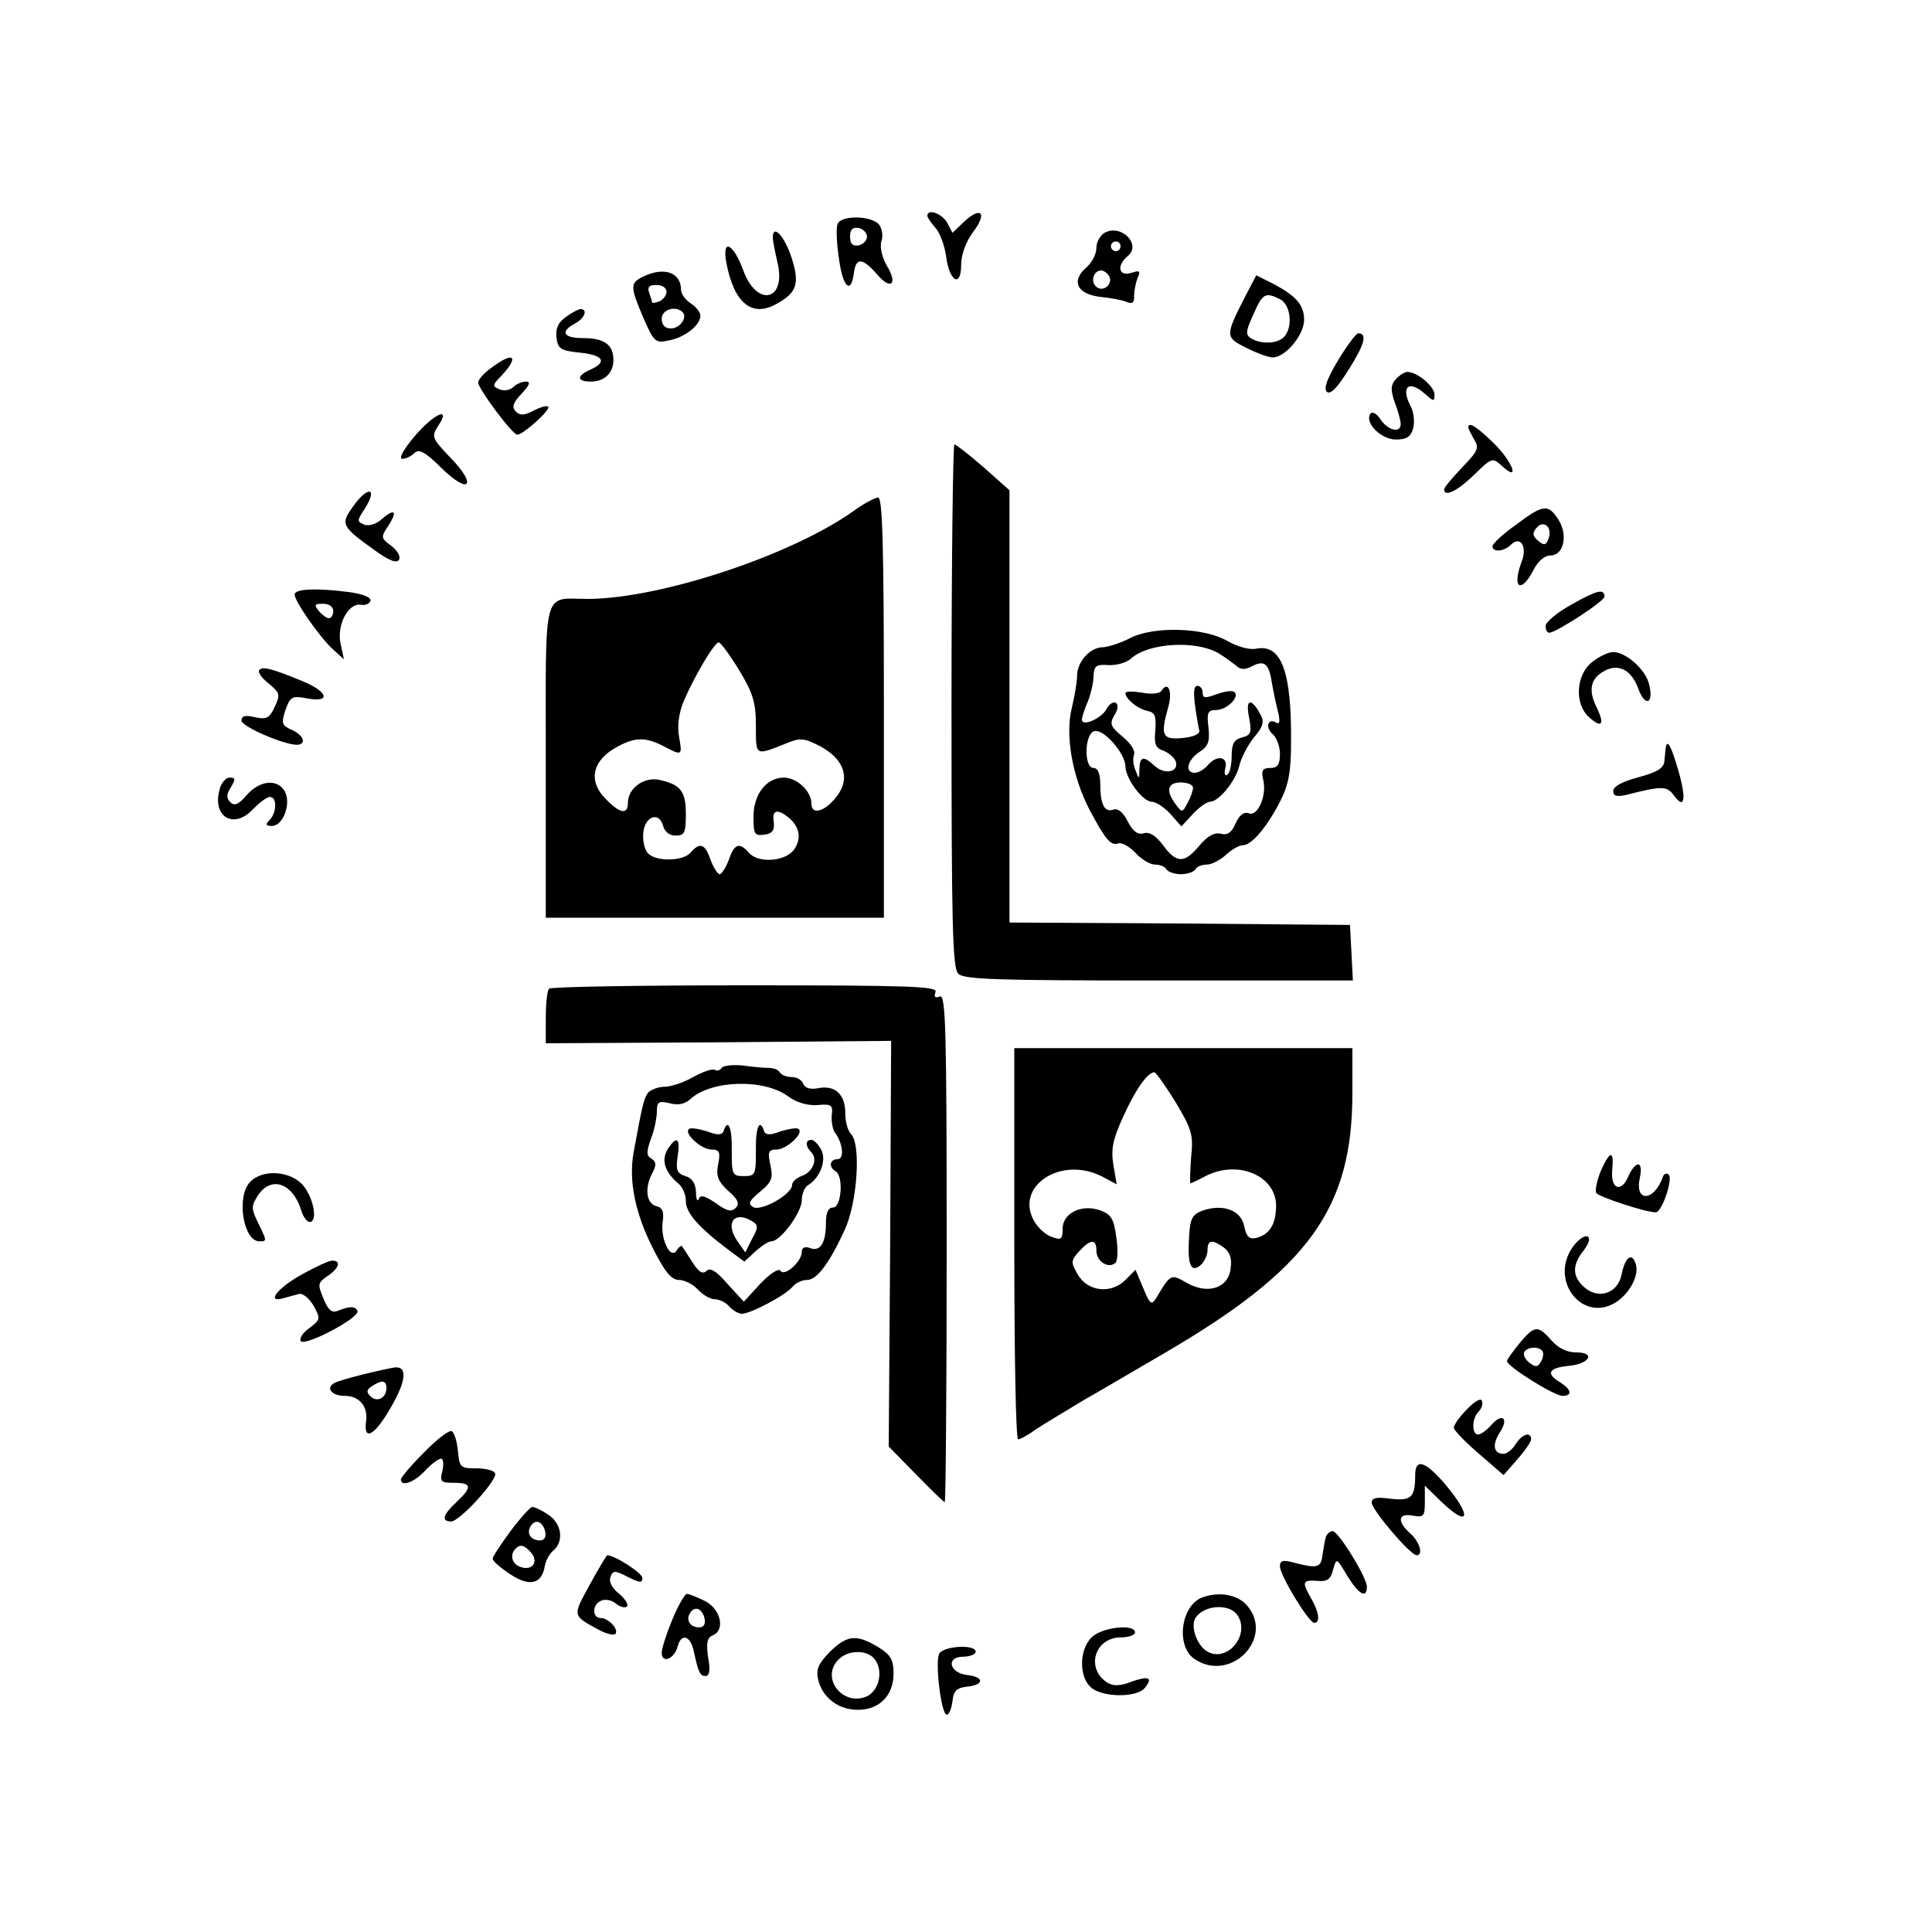 <?xml version="1.0" standalone="no"?>
<!DOCTYPE svg PUBLIC "-//W3C//DTD SVG 20010904//EN"
 "http://www.w3.org/TR/2001/REC-SVG-20010904/DTD/svg10.dtd">
<svg version="1.0" xmlns="http://www.w3.org/2000/svg"
 width="400pt" height="400pt" viewBox="0 0 400 400"
 preserveAspectRatio="xMidYMid meet">
<g transform="translate(0,400) scale(0.1,-0.1)"
fill="#000000" stroke="none">
<path d="M1920 3553 c0 -3 8 -15 17 -25 9 -10 19 -37 22 -60 7 -52 31 -64 31
-16 0 21 10 48 25 68 30 40 16 54 -20 20 l-23 -22 -11 21 c-11 19 -41 30 -41
14z"/>
<path d="M1734 3536 c-3 -7 -2 -40 3 -72 8 -59 25 -75 31 -29 4 32 17 32 47
-2 29 -35 45 -22 21 17 -10 18 -15 39 -11 51 4 11 1 26 -5 34 -16 19 -79 20
-86 1z m61 -26 c0 -8 -8 -16 -17 -18 -13 -2 -18 3 -18 18 0 15 5 20 18 18 9
-2 17 -10 17 -18z"/>
<path d="M2287 3518 c-9 -5 -17 -19 -17 -31 0 -13 -9 -30 -20 -40 -34 -29 -20
-57 31 -62 19 -2 42 -6 51 -10 12 -5 17 -2 16 12 0 10 3 26 7 37 7 15 5 17
-13 11 -26 -8 -31 15 -7 35 29 24 -14 67 -48 48z m33 -28 c0 -5 -4 -10 -10
-10 -5 0 -10 5 -10 10 0 6 5 10 10 10 6 0 10 -4 10 -10z m-24 -61 c10 -17 -13
-36 -27 -22 -12 12 -4 33 11 33 5 0 12 -5 16 -11z"/>
<path d="M1600 3508 c0 -7 5 -31 10 -53 18 -78 -43 -92 -71 -15 -21 57 -45 68
-35 15 16 -83 53 -113 104 -84 42 23 48 42 31 95 -14 44 -39 72 -39 42z"/>
<path d="M1333 3428 c-29 -14 -29 -20 -1 -86 22 -50 25 -53 52 -47 34 6 66 32
66 51 0 8 -9 19 -20 26 -11 7 -20 20 -20 28 0 36 -35 48 -77 28z m47 -32 c0
-8 -7 -16 -15 -20 -8 -3 -15 -4 -15 -2 0 3 -3 11 -6 20 -4 12 0 16 15 16 12 0
21 -6 21 -14z m33 -42 c11 -11 -5 -34 -24 -34 -12 0 -19 7 -19 20 0 19 28 28
43 14z"/>
<path d="M2580 3390 c-44 -86 -44 -88 0 -110 22 -11 46 -20 55 -20 26 0 65 46
65 78 0 31 -17 50 -67 76 l-32 16 -21 -40z m71 -10 c22 -12 26 -59 7 -78 -14
-14 -47 -15 -67 -3 -13 8 -12 15 4 50 19 44 25 47 56 31z"/>
<path d="M1172 3344 c-16 -11 -22 -24 -20 -42 3 -24 8 -28 48 -32 49 -5 58
-19 23 -35 -30 -13 -29 -25 0 -25 29 0 47 18 47 45 0 31 -19 45 -62 45 -42 0
-49 13 -18 30 20 10 28 30 12 30 -4 0 -18 -7 -30 -16z"/>
<path d="M2771 3255 c-23 -38 -31 -59 -24 -66 7 -7 22 8 46 47 33 52 38 74 19
74 -4 0 -23 -25 -41 -55z"/>
<path d="M1018 3239 c-16 -11 -28 -25 -28 -31 0 -13 71 -108 81 -108 12 0 70
52 64 58 -3 3 -16 -1 -30 -8 -19 -10 -28 -11 -37 -2 -9 9 -6 18 12 37 17 18
19 25 9 25 -8 0 -20 -5 -26 -11 -7 -7 -19 -9 -29 -5 -15 6 -15 9 5 29 37 40
24 50 -21 16z"/>
<path d="M2889 3214 c-10 -12 -10 -22 -1 -48 7 -18 12 -38 12 -44 0 -20 -27
-13 -42 10 -8 12 -17 17 -21 11 -12 -19 23 -53 53 -53 23 0 31 6 36 24 3 13 1
33 -5 44 -22 42 -4 57 31 25 16 -14 18 -15 18 0 0 17 -36 47 -56 47 -6 0 -17
-7 -25 -16z"/>
<path d="M857 3095 c-22 -26 -32 -45 -24 -45 7 0 18 5 25 12 9 9 22 3 56 -31
58 -57 75 -36 18 22 -38 40 -39 43 -25 65 29 43 -10 25 -50 -23z"/>
<path d="M3040 3115 c0 -3 6 -14 12 -25 11 -17 8 -24 -25 -58 -20 -21 -37 -41
-37 -45 0 -17 27 -4 62 30 37 36 38 36 58 18 38 -35 22 9 -18 48 -35 34 -52
45 -52 32z"/>
<path d="M1970 2539 c0 -455 2 -543 14 -555 12 -12 81 -14 416 -14 l401 0 -3
58 -3 57 -352 3 -353 2 0 448 0 447 -54 48 c-30 26 -57 47 -60 47 -3 0 -6
-243 -6 -541z"/>
<path d="M730 2950 c-25 -35 -23 -40 44 -88 30 -22 47 -29 52 -21 4 7 -3 19
-16 29 -22 16 -22 18 -5 43 19 30 11 35 -16 11 -10 -9 -26 -14 -35 -10 -15 6
-15 8 0 31 30 46 8 51 -24 5z"/>
<path d="M1770 2944 c-129 -93 -401 -183 -552 -184 -96 0 -88 31 -88 -336 l0
-324 350 0 350 0 0 435 c0 342 -3 435 -12 435 -7 -1 -29 -12 -48 -26z m-240
-331 c29 -48 35 -67 35 -116 0 -63 -2 -62 63 -36 29 12 37 11 70 -6 50 -27 63
-66 35 -103 -24 -32 -53 -41 -53 -16 0 26 -30 54 -57 54 -36 0 -63 -34 -63
-81 0 -36 2 -40 23 -37 16 2 21 9 19 26 -4 25 7 28 30 10 24 -20 28 -44 12
-67 -18 -25 -75 -29 -94 -6 -19 22 -30 18 -41 -15 -6 -16 -15 -30 -19 -30 -4
0 -13 14 -19 30 -11 33 -22 37 -41 15 -16 -19 -74 -19 -89 -1 -7 8 -11 27 -9
43 4 34 33 43 41 13 3 -12 13 -20 26 -20 18 0 21 6 21 44 0 47 -10 61 -53 71
-32 8 -67 -16 -67 -47 0 -25 -16 -23 -45 7 -39 38 -29 82 25 110 36 19 57 19
94 0 38 -20 39 -20 32 19 -4 23 -1 48 9 73 22 52 64 123 73 123 4 0 23 -26 42
-57z"/>
<path d="M3138 2913 c-27 -19 -48 -39 -48 -44 0 -13 24 -11 38 3 20 20 35 -4
22 -36 -20 -54 -1 -66 25 -16 9 18 23 30 35 30 28 0 37 43 16 75 -21 32 -31
31 -88 -12z m68 -28 c-5 -14 -9 -15 -21 -5 -12 10 -13 16 -4 27 15 18 34 1 25
-22z"/>
<path d="M610 2769 c0 -14 53 -90 80 -114 l22 -20 -7 33 c-8 38 16 84 42 80 9
-2 18 2 20 8 2 7 -15 14 -43 18 -69 9 -114 7 -114 -5z m80 -34 c0 -8 -4 -15
-9 -15 -5 0 -14 7 -21 15 -10 13 -9 15 9 15 12 0 21 -6 21 -15z"/>
<path d="M3253 2748 c-29 -16 -53 -36 -53 -44 0 -8 3 -14 8 -14 15 1 115 66
114 75 -1 17 -16 13 -69 -17z"/>
<path d="M2340 2679 c-19 -10 -44 -18 -56 -19 -27 0 -54 -30 -54 -59 0 -12 -5
-42 -11 -67 -14 -56 1 -142 37 -211 33 -62 44 -75 60 -69 6 2 22 -6 35 -20 12
-13 30 -24 40 -24 10 0 21 -4 24 -10 3 -5 17 -10 30 -10 13 0 27 5 30 10 3 6
14 10 24 10 9 0 27 9 39 20 12 11 27 20 35 20 18 0 49 36 77 90 18 35 23 62
23 125 1 145 -20 202 -72 192 -14 -3 -39 4 -60 16 -48 28 -152 31 -201 6z
m182 -31 c12 -7 28 -19 36 -25 10 -10 19 -10 33 -3 26 14 36 7 42 -32 3 -18 9
-46 13 -62 5 -20 3 -27 -4 -22 -17 10 -23 -10 -7 -24 8 -7 15 -25 15 -41 0
-22 -5 -29 -20 -29 -16 0 -19 -5 -15 -23 9 -33 -11 -78 -29 -71 -10 4 -20 -3
-28 -21 -8 -19 -17 -25 -31 -21 -13 3 -27 -5 -44 -25 -31 -37 -47 -37 -75 1
-15 20 -28 28 -39 25 -13 -4 -23 3 -34 24 -9 19 -21 28 -29 25 -19 -7 -28 10
-28 52 0 22 -5 34 -14 34 -20 0 -19 69 1 76 18 7 64 -44 65 -72 0 -26 36 -74
55 -74 8 0 25 -11 38 -25 l23 -26 24 26 c13 14 29 25 35 25 18 0 53 42 61 75
4 17 18 43 30 58 19 22 22 33 14 47 -19 36 -32 34 -24 -5 6 -32 4 -37 -15 -42
-16 -4 -21 -13 -21 -39 0 -18 -4 -35 -9 -38 -5 -4 -7 3 -4 14 6 24 -18 28 -37
5 -7 -8 -19 -15 -26 -15 -22 0 -16 26 9 43 19 12 22 22 19 51 -4 31 -1 36 16
36 22 0 49 27 38 37 -4 4 -20 2 -36 -4 -25 -9 -30 -9 -30 3 0 8 -5 14 -11 14
-10 0 -9 -26 4 -93 1 -7 -13 -13 -35 -15 -42 -4 -46 5 -29 65 9 32 -1 54 -14
33 -4 -6 -21 -8 -41 -4 -19 3 -34 3 -34 -1 0 -12 26 -33 46 -37 15 -3 18 -10
16 -40 -3 -29 1 -37 16 -42 11 -4 23 -14 26 -22 8 -22 -22 -29 -43 -10 -24 22
-31 20 -32 -6 0 -22 -1 -22 -8 -3 -5 11 -6 26 -3 33 3 8 -8 24 -24 37 -25 21
-27 26 -17 44 8 12 9 22 3 26 -5 3 -14 -3 -19 -13 -11 -20 -51 -37 -51 -22 0
5 5 21 12 37 6 15 12 39 12 53 1 21 5 25 31 23 16 -1 37 5 46 13 36 33 133 39
181 12z m-52 -279 c0 -6 -5 -20 -11 -31 -11 -21 -12 -21 -25 -3 -21 28 -17 45
11 45 14 0 25 -5 25 -11z"/>
<path d="M3296 2629 c-33 -26 -37 -86 -6 -114 27 -24 33 -15 15 22 -17 34 -12
59 17 74 29 16 56 2 70 -37 14 -39 33 -31 22 10 -7 30 -48 66 -74 66 -10 0
-29 -9 -44 -21z"/>
<path d="M537 2613 c-4 -4 4 -16 19 -28 23 -19 25 -23 13 -48 -11 -24 -17 -27
-41 -22 -20 5 -28 3 -28 -7 0 -12 87 -50 115 -50 20 1 14 19 -9 30 -23 10 -24
14 -15 42 10 28 14 30 45 24 49 -9 44 13 -8 35 -63 26 -84 32 -91 24z"/>
<path d="M3449 2453 c-1 -5 -2 -17 -3 -28 -1 -15 -13 -23 -53 -34 -34 -9 -53
-19 -53 -29 0 -10 7 -12 26 -8 74 19 85 19 99 0 23 -32 27 -9 10 50 -15 52
-23 66 -26 49z"/>
<path d="M454 2363 c-14 -55 31 -80 69 -39 14 14 29 26 36 26 15 0 14 -33 -1
-48 -9 -9 -8 -12 5 -12 23 0 40 45 27 71 -15 27 -52 24 -79 -7 -17 -20 -26
-23 -34 -15 -9 9 -8 17 1 31 10 17 10 20 -3 20 -8 0 -18 -12 -21 -27z"/>
<path d="M1137 1953 c-4 -3 -7 -30 -7 -60 l0 -53 358 2 357 3 -2 -420 -3 -420
56 -57 c31 -32 58 -58 60 -58 2 0 4 237 4 526 0 455 -2 525 -14 521 -10 -4
-13 -1 -9 9 4 12 -50 14 -394 14 -220 0 -403 -3 -406 -7z"/>
<path d="M2100 1425 c0 -223 3 -405 8 -405 4 0 21 9 37 21 17 11 62 38 100 61
39 22 113 66 165 96 300 175 390 300 390 539 l0 93 -350 0 -350 0 0 -405z
m334 293 c34 -57 37 -68 32 -115 -2 -29 -3 -53 -1 -53 1 0 16 7 31 15 68 35
148 0 146 -64 -1 -37 -14 -57 -41 -64 -15 -3 -20 2 -25 24 -6 33 -43 47 -85
33 -22 -8 -27 -16 -29 -53 -4 -58 3 -77 23 -61 8 7 15 21 15 31 0 22 9 24 34
6 12 -9 17 -23 14 -42 -4 -42 -47 -56 -91 -31 -33 19 -33 19 -63 -31 -10 -16
-13 -14 -27 20 l-16 38 -21 -21 c-30 -30 -79 -24 -99 12 -14 24 -14 28 3 47
24 26 36 27 36 1 0 -22 26 -38 40 -24 4 5 5 29 1 54 -5 37 -11 46 -33 54 -39
14 -78 -6 -78 -38 0 -22 -3 -24 -22 -17 -13 4 -29 19 -37 33 -41 72 56 136
141 92 l30 -16 -7 41 c-5 32 -1 52 20 98 25 56 51 93 65 93 3 0 23 -28 44 -62z"/>
<path d="M1494 1789 c-3 -5 -9 -7 -14 -4 -5 3 -25 -4 -45 -15 -19 -11 -46 -20
-59 -20 -13 0 -28 -6 -34 -12 -9 -12 -12 -25 -30 -123 -11 -59 3 -127 40 -200
25 -49 38 -65 54 -65 11 0 29 -9 39 -20 10 -11 26 -20 35 -20 10 0 23 -7 30
-15 7 -8 19 -15 26 -15 18 0 90 38 105 56 6 8 20 14 30 14 20 0 46 34 78 104
26 56 34 177 13 198 -7 7 -12 26 -12 44 0 38 -21 58 -56 51 -16 -3 -27 0 -31
9 -3 8 -13 14 -23 14 -11 0 -21 4 -25 9 -3 6 -13 10 -23 10 -9 0 -34 2 -54 5
-21 2 -40 0 -44 -5z m138 -59 c17 -13 40 -19 60 -18 29 3 33 0 30 -21 -1 -13
2 -29 6 -35 17 -22 21 -56 6 -56 -16 0 -19 -16 -4 -25 17 -10 12 -75 -5 -75
-10 0 -15 -10 -15 -32 0 -42 -12 -60 -33 -52 -11 4 -17 1 -17 -8 0 -20 -36
-52 -44 -39 -4 6 -22 -6 -42 -27 l-34 -37 -34 37 c-23 27 -36 34 -43 27 -8 -8
-16 -3 -29 17 -10 16 -20 31 -22 34 -1 2 -7 -2 -11 -9 -13 -20 -34 24 -29 59
3 21 0 30 -14 33 -20 6 -24 38 -7 69 8 16 8 22 -2 29 -11 6 -11 14 -1 42 7 18
12 44 12 56 0 20 4 22 26 17 18 -5 32 -2 44 9 43 39 152 42 202 5z"/>
<path d="M1426 1662 c-10 -9 26 -42 47 -42 16 0 19 -5 14 -30 -5 -24 -1 -35
20 -55 21 -18 25 -27 16 -36 -9 -9 -19 -6 -41 10 -22 15 -32 18 -35 9 -3 -7
-6 -1 -6 14 -1 18 -8 29 -22 33 -18 6 -20 13 -16 41 6 38 -2 44 -21 14 -13
-22 -6 -46 22 -70 9 -7 16 -23 16 -37 0 -24 26 -54 90 -102 l31 -23 23 21 c12
11 27 21 33 21 19 0 63 60 63 85 0 13 6 28 14 32 24 15 38 51 26 73 -6 11 -15
20 -20 20 -13 0 -13 -13 0 -26 14 -14 2 -42 -21 -49 -10 -4 -19 -12 -19 -18 0
-20 -65 -56 -81 -46 -11 7 -8 13 15 32 24 20 27 28 21 55 -6 27 -4 32 13 32
20 0 56 33 46 42 -3 4 -20 1 -37 -4 -23 -9 -32 -8 -35 0 -9 28 -18 8 -17 -40
0 -50 -1 -53 -25 -53 -24 0 -25 3 -25 53 1 48 -8 68 -17 40 -3 -8 -12 -9 -35
0 -17 5 -34 8 -37 4z m132 -191 c12 -7 12 -13 -1 -36 l-14 -28 -18 26 c-24 37
-3 61 33 38z"/>
<path d="M3314 1575 c-8 -20 -12 -40 -9 -45 5 -8 102 -40 123 -40 13 0 36 69
27 78 -4 4 -10 2 -12 -4 -18 -52 -59 -54 -48 -3 8 36 -8 38 -24 3 -15 -35 -37
-25 -33 14 4 42 -5 40 -24 -3z"/>
<path d="M517 1552 c-28 -31 -13 -122 20 -122 16 0 16 0 -3 39 -14 29 -14 34
0 56 28 42 73 25 90 -32 4 -13 12 -23 17 -23 17 0 9 47 -12 74 -25 32 -86 37
-112 8z"/>
<path d="M3256 1418 c-49 -70 21 -158 90 -114 30 20 49 58 40 81 -8 23 -22 11
-29 -25 -8 -38 -48 -51 -77 -25 -24 21 -25 44 -5 71 8 10 15 22 15 27 0 15
-19 6 -34 -15z"/>
<path d="M626 1362 c-51 -28 -76 -60 -40 -50 11 3 25 7 33 9 8 2 21 -9 30 -24
15 -27 15 -29 -9 -47 -14 -10 -21 -22 -17 -27 11 -10 124 50 117 63 -5 10 -16
10 -41 0 -12 -5 -20 2 -29 25 -13 30 -12 33 8 47 24 16 29 32 10 32 -7 0 -35
-13 -62 -28z"/>
<path d="M3146 1219 c-14 -17 -26 -34 -26 -37 0 -11 98 -72 115 -72 21 0 19
13 -5 28 -30 18 -24 30 17 34 44 4 58 28 16 28 -19 0 -37 9 -51 25 -28 32 -35
31 -66 -6z m48 -17 c2 -4 1 -14 -4 -22 -7 -11 -11 -11 -24 -1 -9 7 -13 17 -10
22 7 11 31 12 38 1z"/>
<path d="M754 1155 c-28 -7 -57 -15 -63 -19 -17 -11 -3 -26 23 -26 30 0 48
-22 44 -52 -6 -43 17 -31 50 26 33 56 36 87 10 85 -7 -1 -36 -7 -64 -14z m46
-29 c0 -21 -20 -30 -33 -17 -9 9 -8 14 3 21 21 14 30 12 30 -4z"/>
<path d="M3037 1082 c-15 -15 -27 -32 -27 -38 0 -5 23 -29 51 -53 l52 -45 28
32 c16 18 29 37 29 42 0 17 -19 11 -32 -10 -7 -11 -18 -20 -25 -20 -21 0 -24
19 -8 44 20 30 5 42 -18 15 -9 -10 -21 -19 -27 -19 -13 0 -13 33 1 47 6 6 10
16 7 23 -2 6 -15 -1 -31 -18z"/>
<path d="M877 992 c-26 -26 -47 -51 -47 -55 0 -16 28 -6 50 18 13 14 28 25 33
25 5 0 6 -11 3 -25 -6 -23 -3 -25 24 -25 37 0 38 -9 5 -40 -28 -26 -32 -40
-11 -40 18 0 98 88 91 100 -3 6 -21 10 -40 10 -32 0 -34 2 -37 37 -2 20 -8 38
-13 40 -6 2 -32 -18 -58 -45z"/>
<path d="M2930 946 c0 -46 -8 -54 -51 -49 -29 4 -39 2 -39 -8 0 -15 80 -109
93 -109 14 0 7 27 -13 45 -28 25 -26 43 5 37 23 -4 25 -1 25 29 l0 33 33 -32
c59 -57 66 -33 10 34 -42 49 -63 56 -63 20z"/>
<path d="M1057 830 c-20 -27 -37 -53 -37 -57 0 -5 16 -19 36 -32 40 -27 66
-21 72 17 2 11 10 26 18 32 22 19 17 56 -11 74 -13 9 -28 16 -33 16 -4 0 -24
-22 -45 -50z m70 5 c7 -20 -2 -29 -21 -22 -9 4 -13 13 -10 22 8 19 23 19 31 0z
m-27 -50 c16 -20 1 -38 -23 -29 -17 6 -22 25 -10 37 10 11 19 8 33 -8z"/>
<path d="M2745 818 c-2 -7 -5 -24 -7 -38 -3 -26 -11 -28 -60 -15 -22 6 -28 4
-28 -8 0 -19 60 -117 71 -117 13 0 10 22 -6 50 -20 35 -19 39 12 37 21 -2 28
3 33 23 7 25 7 25 29 -12 24 -39 41 -49 41 -23 0 19 -59 115 -71 115 -5 0 -12
-6 -14 -12z"/>
<path d="M1221 719 c-36 -66 -37 -63 20 -94 15 -8 29 -11 33 -8 8 9 -14 33
-30 33 -19 0 -18 29 1 36 8 4 22 1 30 -6 9 -7 19 -10 23 -6 4 4 -4 16 -17 27
-14 11 -21 25 -17 34 5 14 9 14 36 0 24 -12 30 -13 30 -2 0 10 -57 47 -73 47
-1 0 -18 -28 -36 -61z"/>
<path d="M1392 647 c-12 -29 -22 -60 -22 -69 0 -23 26 -13 33 13 7 28 26 23
33 -8 10 -46 13 -53 25 -53 8 0 10 13 5 39 -4 29 -2 40 9 45 27 10 18 54 -15
71 -16 8 -33 15 -38 15 -4 0 -18 -24 -30 -53z m65 8 c7 -20 -2 -29 -21 -22 -9
4 -13 13 -10 22 8 19 23 19 31 0z"/>
<path d="M2490 693 c-45 -16 -56 -100 -18 -127 76 -53 170 45 108 112 -20 21
-56 27 -90 15z m72 -37 c27 -40 -20 -98 -61 -76 -22 11 -37 52 -26 70 17 27
70 31 87 6z"/>
<path d="M2260 610 c-26 -26 -26 -81 -2 -103 24 -22 95 -22 112 -2 18 22 8 26
-28 13 -23 -9 -37 -9 -49 -2 -46 29 -27 94 28 94 16 0 29 5 29 10 0 19 -69 11
-90 -10z"/>
<path d="M1718 580 c-24 -25 -29 -36 -24 -58 9 -37 42 -62 82 -62 45 0 74 30
74 75 0 29 -6 39 -32 55 -45 27 -64 25 -100 -10z m90 -12 c22 -22 14 -67 -13
-80 -50 -22 -97 38 -59 76 18 19 55 21 72 4z"/>
<path d="M1944 575 c-8 -21 5 -125 16 -125 5 0 10 12 12 28 2 21 9 28 31 30
35 4 35 20 0 24 -38 4 -45 38 -9 38 14 0 26 5 26 10 0 17 -70 12 -76 -5z"/>
</g>
</svg>
